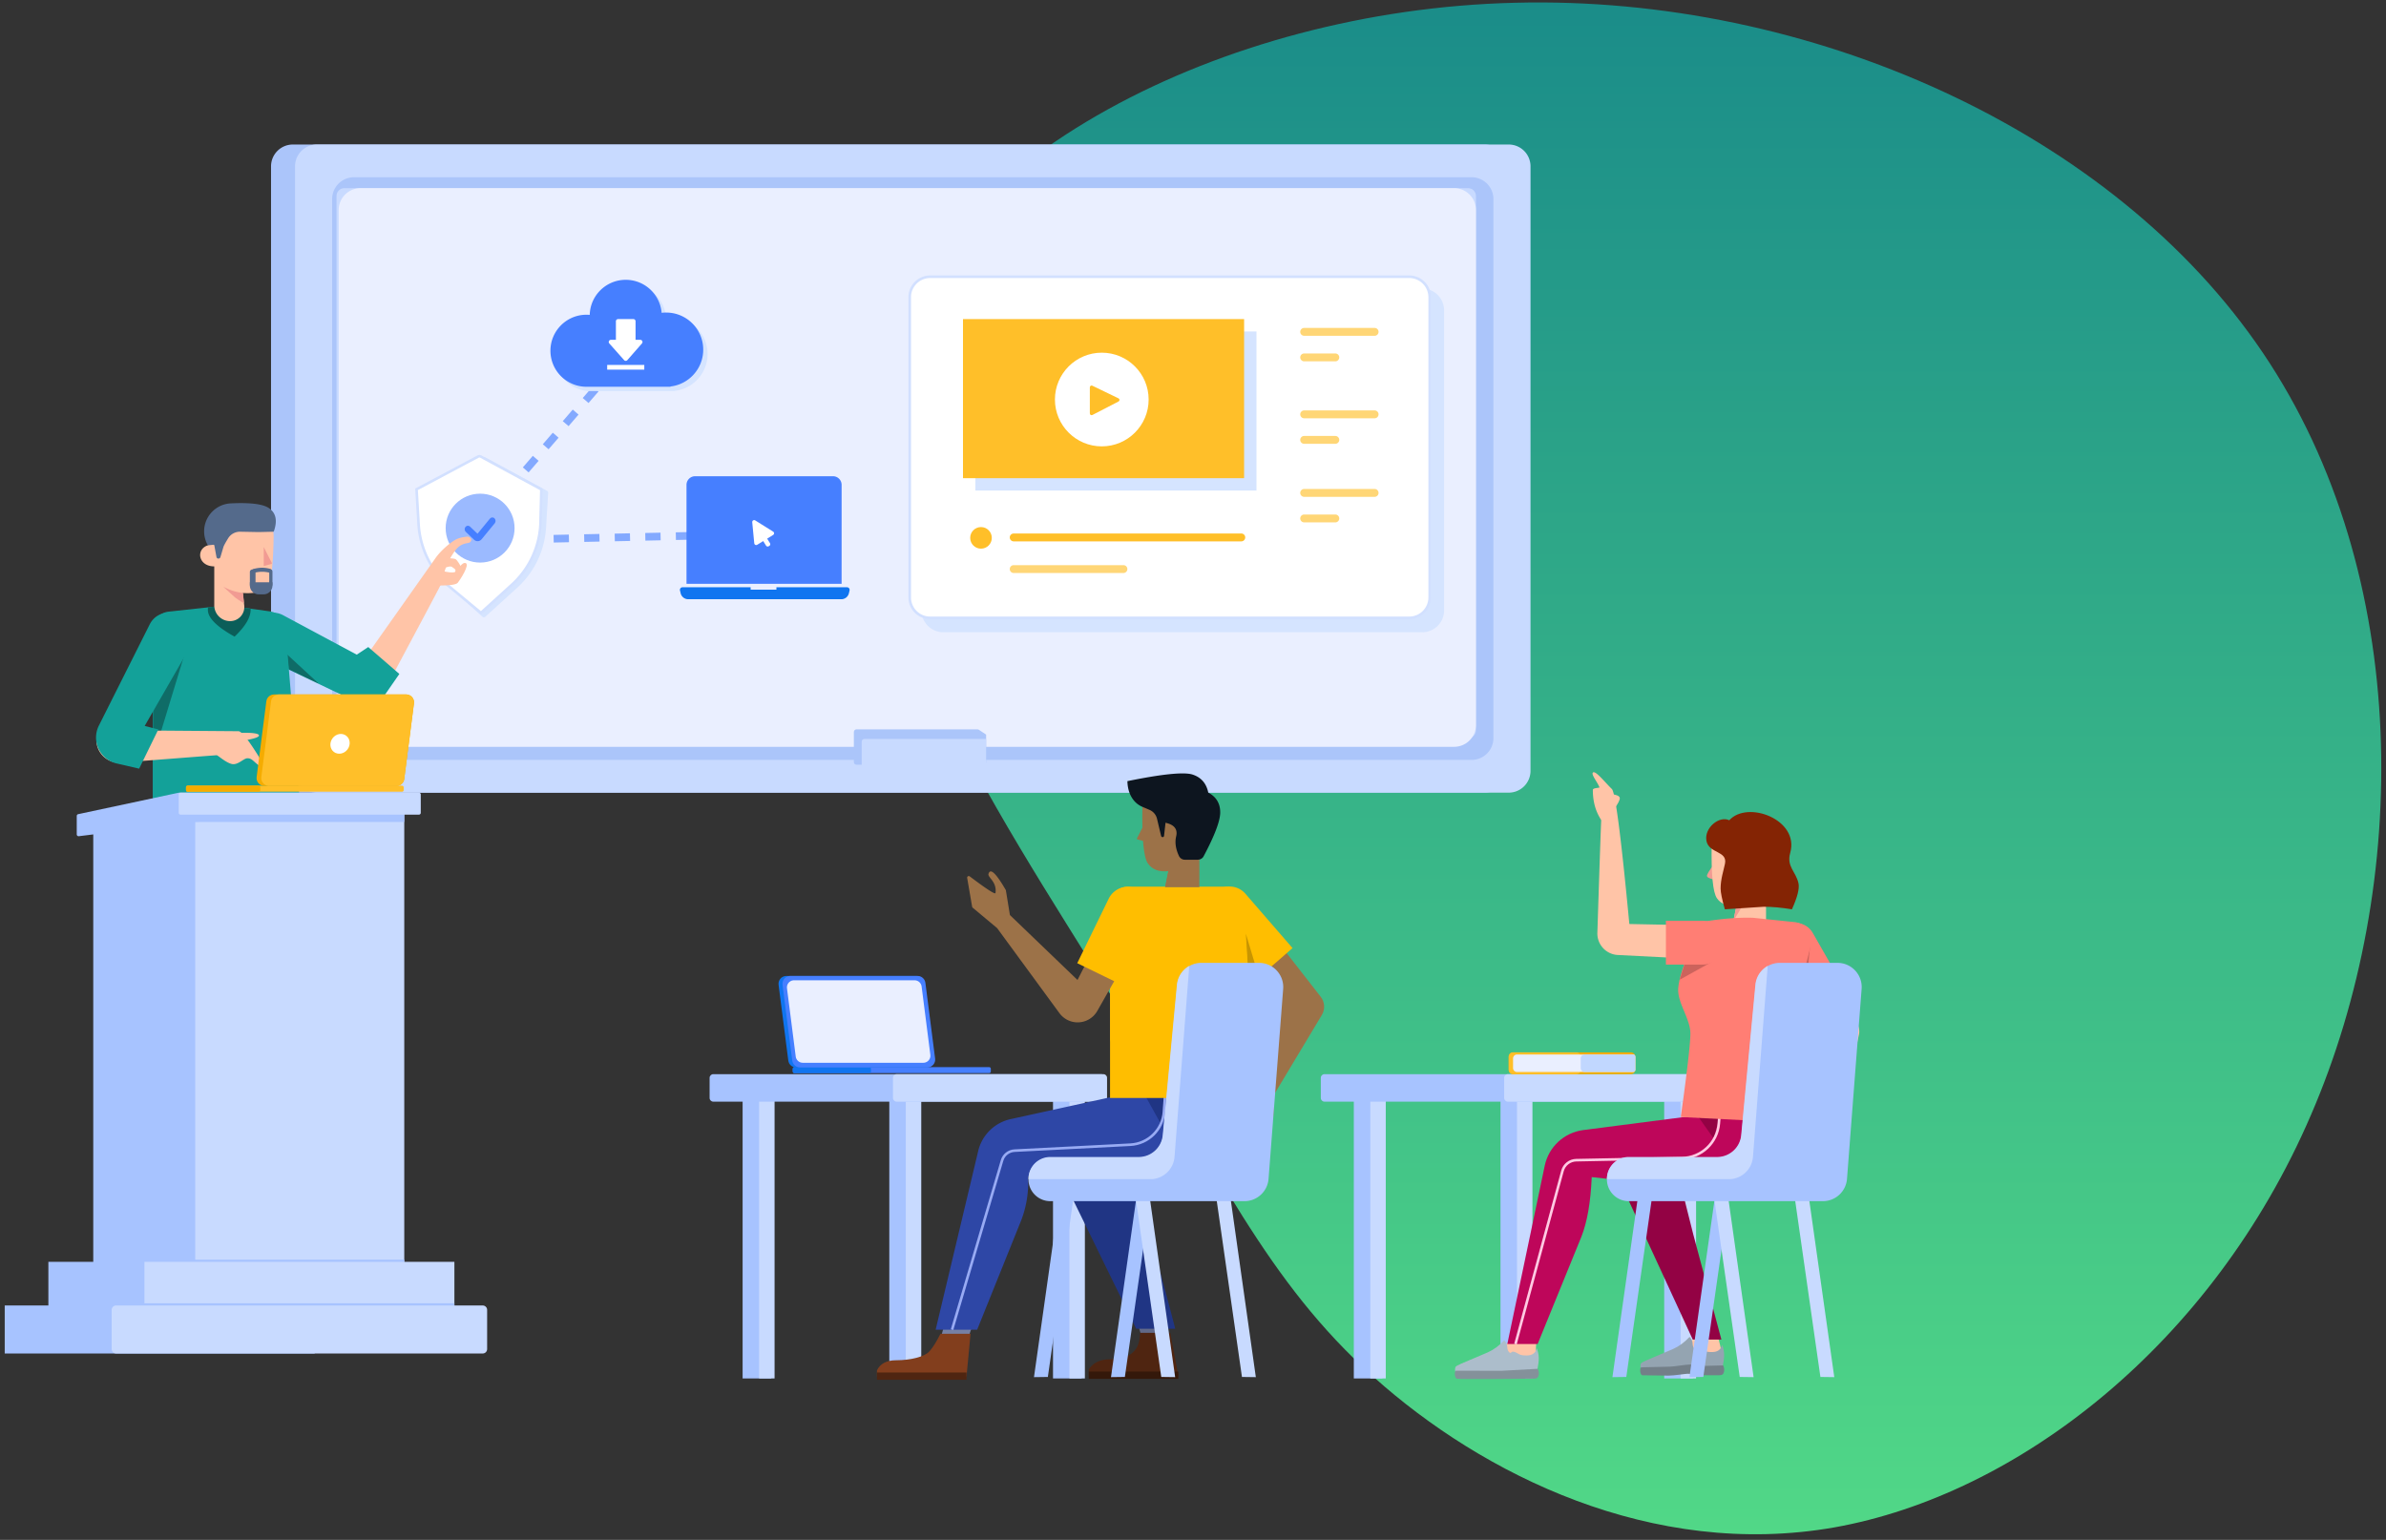 <?xml version="1.0" encoding="utf-8"?>
<svg xmlns="http://www.w3.org/2000/svg" xmlns:v="https://vecta.io/nano" xmlns:xlink="http://www.w3.org/1999/xlink" width="505" height="326">
  <rect width="100%" height="100%" fill="#333333" stroke="none"/>
  <style>.B{fill:#c8daff}.C{fill:#a7c3ff}.D{fill-rule:nonzero}.E{fill:#ffc4a7}.F{fill:#fff}.G{fill:#ffbf29}.H{fill:#467fff}.I{stroke-width:.55}.J{fill:#d5e4ff}.K{fill:#9c7248}.L{fill:#abc5fa}.M{fill:#eaefff}.N{fill:#616988}.O{fill:#13a199}.P{fill:#080708}.Q{fill:#f19b93}.R{fill:#ff7e74}.S{fill:#ffbe00}</style>
  <defs>
    <linearGradient x1="50%" y1="100%" x2="50%" y2="0%" id="A">
      <stop stop-color="#52d987" offset="0%"/>
      <stop stop-color="#1a8c89" offset="100%"/>
    </linearGradient>
    <path id="B" d="M290.882 68.906a.83.83 0 0 1 .832.832.83.83 0 0 1-.763.829l-.068.003h-14.908a.83.83 0 0 1-.832-.832.83.83 0 0 1 .763-.829l.068-.003h14.908z"/>
    <path id="C" d="M282.566 74.312a.83.83 0 0 1 .832.832.83.83 0 0 1-.763.829l-.068.003h-6.592a.83.83 0 0 1-.832-.832.83.83 0 0 1 .763-.829l.068-.003h6.592z"/>
    <path id="D" d="M60.362 263.155c-.247 0-.515 1.285-.515 2.373v3.75a.17.17 0 0 0 .17.171l4.508.01a.17.17 0 0 0 .171-.17v-.86l6.36 1.2c.938 0 6.282-.698 7.1-1.36s-.182-1.957-1.134-1.957-3.423-.445-4.555-1.04-3.8-2.813-4.227-2.813-.743 1.808-.474 2.044c.18.158.415.414.707.768l-8.112-2.106z"/>
    <path id="E" d="M1.238 0h82.107c.43 0 .776.347.776.776v4.27c0 .43-.347.776-.776.776H1.238c-.43 0-.776-.347-.776-.776V.776C.462.347.81 0 1.238 0z"/>
    <path id="F" d="M.776 0h43.76c.43 0 .776.347.776.776v4.27c0 .43-.347.776-.776.776H.776C.347 5.82 0 5.474 0 5.045V.776C0 .347.347 0 .776 0z"/>
    <path id="G" d="M7.238 0c-.41.47-.617.958-.617 1.46 0 .754-.4 1.235-.643 1.235s-.217-.445-1.003-.14-.793.743-2.5.743c-1.13 0-1.828-.497-2.1-1.492C.13 2.52 0 3.206 0 3.862S.12 5.39.357 6.475l8.48.255 8.88-.255c.084-.553.024-.93-.18-1.13-.307-.3-4.91-2.046-6.788-2.85C9.496 1.96 8.326 1.128 7.238 0z"/>
    <path id="H" d="M363.118 251.447l-5.6 39.584 2.937-.04 5.6-39.13z"/>
    <path id="I" d="M365.498 251.447l5.6 39.584-2.937-.04-5.6-39.13z"/>
    <path id="J" d="M340.053 249.157a4.62 4.62 0 0 1 4.618-4.618h18.767c2.643 0 4.852-2.01 5.1-4.642l3.007-31.93c.248-2.63 2.457-4.642 5.1-4.642h12.207c2.83 0 5.123 2.293 5.123 5.123l-.015.393-3.093 40.205c-.205 2.67-2.43 4.73-5.108 4.73h-41.09a4.62 4.62 0 0 1-4.618-4.618z"/>
    <path id="K" d="M374.084 203.97l-3.118 40.42c-.206 2.668-2.43 4.73-5.107 4.73h-25.733l-.07-.001-.001-.09c0-2.544 2.062-4.606 4.606-4.606h18.712c2.643 0 4.852-2 5.1-4.64l3.004-31.815a5.12 5.12 0 0 1 2.608-3.995z"/>
  </defs>
  <g transform="translate(.055 .519)" fill="none" fill-rule="evenodd">
    <path d="M501.704 75.928c11.7 42.57-25.148 95.76-48.568 133.835-23.324 38.074-33.114 60.843-55.96 81.315s-58.838 38.553-97.424 31.76c-38.682-6.888-79.955-38.648-100.88-87.342-21.02-48.598-21.596-114.223 10.174-161.3C240.82 27.043 305.13-1.56 367.422.066c62.294 1.53 122.572 33.387 134.282 75.862z" fill="url(#A)" transform="matrix(-1 0 0 1 687.945 0)"/>
    <path d="M61.93 30.075H314.18a4.62 4.62 0 0 1 4.62 4.62V162.67a4.62 4.62 0 0 1-4.62 4.62H61.93a4.62 4.62 0 0 1-4.62-4.62V34.695a4.62 4.62 0 0 1 4.62-4.62z" class="L"/>
    <path d="M67.01 30.075h252.252a4.62 4.62 0 0 1 4.62 4.62V162.67a4.62 4.62 0 0 1-4.62 4.62H67.01a4.62 4.62 0 0 1-4.62-4.62V34.695a4.62 4.62 0 0 1 4.62-4.62z" class="B"/>
    <path d="M74.865 37.005H311.41a4.62 4.62 0 0 1 4.62 4.62V155.74a4.62 4.62 0 0 1-4.62 4.62H74.865a4.62 4.62 0 0 1-4.62-4.62V41.625a4.62 4.62 0 0 1 4.62-4.62z" class="L"/>
    <path d="M72.832 39.315H310.67c.92 0 1.663.745 1.663 1.663v113.098c0 .92-.745 1.663-1.663 1.663H72.832c-.92 0-1.663-.745-1.663-1.663V40.978c0-.92.745-1.663 1.663-1.663z" class="B"/>
    <path d="M76.25 39.315h231.462a4.62 4.62 0 0 1 4.62 4.62v109.032a4.62 4.62 0 0 1-4.62 4.62H76.25a4.62 4.62 0 0 1-4.62-4.62V43.935a4.62 4.62 0 0 1 4.62-4.62z" class="D M"/>
    <path d="M134.463 72.034l-34.136 39.537c-.5.58-.436 1.455.143 1.955.26.224.592.344.935.337l59.48-1.25" stroke="#83a9ff" stroke-width="1.617" stroke-dasharray="3.234"/>
    <g class="D">
      <path d="M176.244 100.3a1.83 1.83 0 0 1 1.83 1.83l-.004 20.95h-32.822l-.004-.15v-20.8a1.83 1.83 0 0 1 1.83-1.83h29.17z" class="H"/>
      <path d="M162.784 115.038l-.144.09c-.19.118-.44.06-.56-.13l-.6-.968-1.274.788c-.19.118-.442.06-.56-.132-.033-.053-.053-.113-.06-.175l-.43-4.48c-.022-.224.142-.422.366-.444.09-.01.18.013.255.06l3.815 2.39c.2.12.248.37.13.56-.033.053-.078.097-.13.13l-1.274.788.6.966c.118.19.06.44-.13.56z" class="F"/>
      <path d="M158.818 123.81v.502h5.457v-.502h14.946a.55.55 0 0 1 .534.675l-.14.59c-.176.743-.84 1.267-1.602 1.267h-32.407c-.763 0-1.426-.524-1.602-1.267l-.14-.59a.55.55 0 0 1 .534-.675h14.42z" fill="#1075f0"/>
    </g>
    <path d="M88.995 102.934l12.927-6.573c.27-.138.592-.133.86.01l12.944 7.02a.46.46 0 0 1 .241.434l-.444 7.33a18.78 18.78 0 0 1-6.113 12.76l-6.743 6.13a.46.46 0 0 1-.622 0l-6.573-5.975a19.3 19.3 0 0 1-6.284-13.146l-.444-7.552a.46.46 0 0 1 .252-.439z" class="J"/>
    <path d="M101.122 96.144a.65.65 0 0 1 .604.008h0l12.795 6.94-.198 7.585c-.292 4.816-2.453 9.328-6.023 12.573h0l-6.566 5.97-7-5.814c-3.68-3.344-5.902-7.996-6.194-12.96h0l-.434-7.376z" stroke="#d2e0ff" class="F I"/>
    <g class="D">
      <path d="M101.562 103.995c4.028 0 7.293 3.265 7.293 7.293s-3.265 7.293-7.293 7.293-7.293-3.265-7.293-7.293 3.265-7.293 7.293-7.293z" fill="#9bbaff"/>
      <path d="M103.64 109.272c.25-.305.682-.332.963-.06.264.255.302.682.1.986l-.044.06-2.775 3.383c-.397.483-1.065.55-1.534.164l-.063-.055-1.76-1.67c-.284-.27-.313-.737-.065-1.045.232-.29.625-.335.907-.118l.055.047 1.59 1.508 2.626-3.2z" class="H"/>
    </g>
    <path d="M124.76 82.28a7.63 7.63 0 0 1-7.392-7.623c0-4.2 3.413-7.623 7.623-7.623a7.72 7.72 0 0 1 .695.031c.106-4.118 3.477-7.423 7.62-7.423 3.996 0 7.274 3.075 7.597 6.987.31-.038.628-.057.95-.057 4.338 0 7.854 3.516 7.854 7.854 0 4.025-3.028 7.343-6.93 7.8l.001.054H124.76z" class="J"/>
    <path d="M123.837 81.357a7.63 7.63 0 0 1-7.392-7.623c0-4.2 3.413-7.623 7.623-7.623a7.72 7.72 0 0 1 .695.031c.106-4.118 3.477-7.423 7.62-7.423 3.996 0 7.274 3.075 7.597 6.987.31-.038.628-.057.95-.057 4.338 0 7.854 3.516 7.854 7.854 0 4.025-3.028 7.343-6.93 7.8l.001.054h-18.018z" class="D H"/>
    <path d="M134 67.035a.46.46 0 0 1 .462.462v3.926l1.003.001a.46.46 0 0 1 .237.065l.067.05a.46.46 0 0 1 .043.652h0l-3.085 3.524a.46.46 0 0 1-.693.002h0l-3.128-3.524a.46.46 0 0 1 .346-.769h0l1.05-.001v-3.926a.46.46 0 0 1 .462-.462H134zm-5.543 9.702h7.854v1h-7.854z" class="F"/>
    <path d="M181.217 153.89h25.612c.11 0 .216.032.308.093L208.66 155v5.82c0 .306-.248.554-.554.554h-26.888c-.306 0-.554-.248-.554-.554v-6.376c0-.306.248-.554.554-.554z" class="L"/>
    <path d="M182.88 155.924h25.78v6.376h-26.334v-5.82c0-.306.248-.554.554-.554z" class="B"/>
    <path d="M199.605 60.567h101.363a4.62 4.62 0 0 1 4.62 4.62v63.525a4.62 4.62 0 0 1-4.62 4.62H199.605a4.62 4.62 0 0 1-4.62-4.62V65.187a4.62 4.62 0 0 1 4.62-4.62z" class="J"/>
    <path d="M298.196 58.07a4.33 4.33 0 0 1 4.345 4.345h0v63.525a4.33 4.33 0 0 1-4.345 4.345h0-101.363a4.33 4.33 0 0 1-4.345-4.345h0V62.415a4.33 4.33 0 0 1 4.345-4.345h0z" stroke="#d2e0ff" class="F I"/>
    <g class="D">
      <g class="G">
        <circle cx="207.575" cy="113.351" r="2.287"/>
        <path d="M262.668 112.427a.83.83 0 0 1 .832.832.83.83 0 0 1-.763.829l-.068.003h-48.172a.83.83 0 0 1-.832-.832.83.83 0 0 1 .763-.829l.068-.003h48.172z"/>
      </g>
      <path d="M237.72 119.126a.83.83 0 0 1 .832.832.83.83 0 0 1-.763.829l-.068.003h-23.224a.83.83 0 0 1-.832-.832.83.83 0 0 1 .763-.829l.068-.003h23.224z" fill="#ffd676"/>
    </g>
    <path d="M206.383 69.655h59.5v33.68h-59.5z" class="J"/>
    <path d="M203.763 67.035h59.5v33.68h-59.5z" class="D G"/>
    <circle cx="233.139" cy="84.062" r="9.917" class="F"/>
    <g class="D">
      <path d="M230.61 81.478v5.525c0 .207.168.374.374.374.06 0 .12-.014.172-.042l5.525-2.855c.184-.095.256-.32.16-.504-.037-.072-.097-.13-.17-.165l-5.525-2.67c-.186-.1-.4-.012-.5.174-.025.05-.037.106-.037.163z" class="G"/>
      <g fill="#ffd676">
        <use xlink:href="#B"/>
        <use xlink:href="#C"/>
        <use xlink:href="#B" y="17.464"/>
        <use xlink:href="#C" y="17.463"/>
        <use xlink:href="#B" y="34.094"/>
        <use xlink:href="#C" y="34.095"/>
      </g>
    </g>
    <path d="M59.493 254.742h6.147c-.047 4.713.18 7.343.683 7.89s3.007 1.9 7.513 4.064l-12.977-1.708-1.366-10.245z" class="N"/>
    <use xlink:href="#D" fill="#642f14"/>
    <path d="M42.58 168.68L53.23 216.23c-.418 4.76-.627 8.823-.627 12.188s2.297 13.506 6.9 30.422h6.994l-4.57-90.16H42.58z" fill="#b7c3d1"/>
    <path d="M57.66 255.937h8.834a.17.17 0 0 1 .171.171v3.244a.17.17 0 0 1-.171.171h-8.06a.17.17 0 0 1-.166-.131l-.772-3.244a.17.17 0 0 1 .166-.21z" fill="#9da9b6"/>
    <path d="M30.806 254.742h6.147c-1.185 4.713-1.527 7.343-1.025 7.89s3.007 1.9 7.513 4.064l-12.977-1.708.342-10.245z" class="N"/>
    <use xlink:href="#D" x="-30.394" fill="#823e1d"/>
    <path d="M34.044 168.852l-1.817 45.84c-1.556 5.102-2.334 9.336-2.334 12.7s-.265 13.904-.794 31.618h8.36l15.624-90.16h-19.04z" fill="#ccd8e7"/>
    <path fill="#0b5e59" d="M46.923 170.505l-5.27 7.447.772-7.415z"/>
    <path d="M42.537 170.014l-5.28 46.25c-1.033 3.825-1.823 7.853-2.368 12.084s-1.382 14.452-2.51 30.663" stroke="#71b6c2" class="I"/>
    <path d="M28.245 256.45H38.46a.17.17 0 0 1 .168.199l-.455 2.732a.17.17 0 0 1-.168.143h-9.76a.17.17 0 0 1-.171-.171v-2.732a.17.17 0 0 1 .171-.171z" fill="#afbbca"/>
    <g class="E">
      <path d="M69.124 135.552l7.446 4.108 15.54-22.01c.744-1.1 2.498-2.878 4.18-3.87.862-.51 1.997-.618 2.51-.69s1.386.69.51 1.26c-.21.136-1.248.1-2.158.794-.76.58-1.333 1.564-1.723 2.188-1.553 2.484-1.707 4.95-2.217 5.985-.48.976-4.303 8.166-11.468 21.57a4.78 4.78 0 0 1-6.395 2.002l-9.914-5.075 3.693-6.263z"/>
      <path d="M94.12 117.603c1.236.055 1.977.134 2.222.237.368.155 1.302 1.7 1.302 2.033s-.606 2.45-1.302 2.45c-.52 0 .03-1.315 0-2.127-.01-.272-.607-.57-.702-.66-.253-.24-.92-.127-2.004.334l.484-2.27z"/>
      <path d="M92.954 123.444c2.28-.006 3.575-.205 3.888-.597.47-.588 2.567-3.792 1.684-4.145s-1.745 1.73-2.4 1.92c-.436.128-1.312.036-2.63-.276l-.545 3.097z"/>
    </g>
    <path d="M53.873 131.485l-.478.863a4.44 4.44 0 0 0 1.731 6.035l.235.12 21.136 10.12c1.513.724 3.328.243 4.283-1.136l3.69-5.326-6.58-5.695-2.43 1.61-15.607-8.357a4.44 4.44 0 0 0-5.979 1.761z" class="O"/>
    <path fill-opacity=".34" d="M61.062 141.187L60.68 138l6.758 6.24z" class="P"/>
    <path d="M35.62 128.974l12.276-1.342 9.233 1.29c1.74.243 3.08 1.66 3.224 3.41l3.168 38.328-1.693.614-.167 1.094H34.517l-.24-.962-2.005-.746v-37.954c0-1.917 1.443-3.526 3.348-3.734z" class="O"/>
    <path d="M47.896 127.632l5.09.712.006.148c.028 1.6-1.016 3.435-3.13 5.508l-.27.26c-3.737-2.075-5.62-3.945-5.648-5.61a4.57 4.57 0 0 1 .028-.589l3.924-.43z" fill="#0b5e59"/>
    <path fill-opacity=".34" d="M38.923 138.25l-6.58 21.6v-12.8z" class="P"/>
    <path d="M32.518 146.667l-4.108 7.446 22.01.17c1.187 0 4.915 6.4 5.074 6.687s-.057 1.144-1.07.323-1.268-1.283-2.106-1.283-2.045 1.565-3.39 1.193-2.866-1.836-3.127-1.836c-.146 0-6.916.523-20.3 1.568a4.78 4.78 0 0 1-4.666-6.868l5.43-11.093 6.263 3.693z" class="E"/>
    <path d="M37.903 129.816l.797.48a4.44 4.44 0 0 1 1.562 6.019l-9.69 16.847 2.883.746-4.062 8.303-4.753-1.098c-3.032-.7-4.923-3.726-4.223-6.758.1-.437.253-.86.455-1.26L31.65 131.63a4.44 4.44 0 0 1 5.96-1.976l.295.162z" class="O"/>
    <path d="M50.356 154.632c2.746-.078 4.208.08 4.385.475s-.954.786-3.394 1.174l-.992-1.65zm-1.7-23.656a3 3 0 0 0 2.98-3.341l-.3-2.618c2.667.2 4.452-.328 5.355-1.617.682-.974 1.07-4.373 1.167-10.198a6.32 6.32 0 0 0-6.213-6.421l-.104-.001h-1.204a6.32 6.32 0 0 0-6.318 6.318v1.805c-2.7.793-2.15 4.484 1.274 4.484v8.227c0 1.857 1.506 3.363 3.363 3.363z" class="E"/>
    <g fill="#546a8b">
      <path d="M45.308 114.95l.453 2.452c.036.196.207.338.406.338a.45.45 0 0 0 .435-.331l.644-2.175c.102-.286.428-.88.98-1.785h0c.546-.895 1.533-1.426 2.58-1.4l3.864.073 3.103-.072a.17.17 0 0 0 .146-.114c.783-2.263.424-3.9-1.078-4.9-1.27-.853-3.95-1.183-8.04-.988-3.273.156-5.8 2.935-5.645 6.208a5.93 5.93 0 0 0 .78 2.67h0l1.187-.116a.17.17 0 0 1 .185.139zm8.462 4.943a6.61 6.61 0 0 1 1.655-.219 6.25 6.25 0 0 1 1.6.212c.252.067.427.295.427.556 0 .173-.14.314-.314.314-.028 0-.056-.004-.083-.01a6.08 6.08 0 0 0-1.62-.217 6.51 6.51 0 0 0-1.68.223.32.32 0 0 1-.4-.308.57.57 0 0 1 .426-.55z"/>
      <path d="M53.194 120.075l.503-.155.33.07v3.442h-1.195v-2.866a.51.51 0 0 1 .361-.49z"/>
      <path d="M52.833 122.748h4.78v.683a1.88 1.88 0 0 1-1.878 1.878H54.71a1.88 1.88 0 0 1-1.878-1.878v-.683z"/>
      <path d="M56.93 119.973h.17a.51.51 0 0 1 .512.512v2.946h-.683v-3.458z"/>
    </g>
    <path d="M51.384 125.024a12.7 12.7 0 0 1-2.102-.448c-.6-.192-1.3-.482-2.07-.87l2.394 2.18c.55.437 1.208.867 1.976 1.3l-.198-2.153zm4.37-9.75l1.717 3.367a.17.17 0 0 1-.108.242l-1.6.433v-4.042z" class="Q"/>
    <path d="M27.003 174.907l14.233-6.066h42.72c.857 0 1.552.695 1.552 1.552V271.61H26.06v-95.273a1.55 1.55 0 0 1 .944-1.428z" class="B"/>
    <g class="C">
      <path d="M40.88 168.84h44.63v4.657H40.88z"/>
      <path d="M20.91 173.2l20.357-4.357V271.61H19.684v-96.892a1.55 1.55 0 0 1 1.227-1.518z"/>
      <path d="M39.753 266.157H85.5v3.696H39.753zm-23.255-94.314l21.325-4.554h28.282a.39.39 0 0 1 .388.388v3.904a.39.39 0 0 1-.365.387l-24.983 1.512-24.52 3.032a.39.39 0 0 1-.436-.385v-3.904a.39.39 0 0 1 .307-.38z"/>
    </g>
    <path d="M38.164 167.29h50.45a.39.39 0 0 1 .388.388v3.88a.39.39 0 0 1-.388.388h-50.45a.39.39 0 0 1-.388-.388v-3.88a.39.39 0 0 1 .388-.388z" class="B"/>
    <g class="C">
      <path d="M10.185 266.62H75.79v10.164H10.185z"/>
      <path d="M.945 275.86H66.55v10.164H.945z"/>
    </g>
    <path d="M30.513 266.62h65.604v10.164H30.513z" class="B"/>
    <path d="M30.05 275.397h66.066v3.696H30.05z" class="C"/>
    <path d="M24.507 275.86h77.616c.5 0 .924.414.924.924v8.316c0 .5-.414.924-.924.924H24.507c-.5 0-.924-.414-.924-.924v-8.316c0-.5.414-.924.924-.924z" class="B"/>
    <g transform="matrix(-1 0 0 1 87.801 146.499)">
      <g class="D">
        <path d="M2.76 19.313h45.382c.2 0 .345.154.345.345v.59c0 .2-.154.345-.345.345H2.76c-.2 0-.345-.154-.345-.345v-.59c0-.2.154-.345.345-.345z" class="G"/>
        <g fill="#f5ac00">
          <path d="M33.11 19.313h15.033c.2 0 .345.154.345.345v.59c0 .2-.154.345-.345.345H33.11c-.2 0-.345-.154-.345-.345v-.59c0-.2.154-.345.345-.345z"/>
          <path d="M1.9 0h27.934c.837 0 1.543.622 1.65 1.452l2.057 16.042c.117.91-.527 1.744-1.438 1.86-.07.01-.14.014-.21.014H3.947c-.837 0-1.543-.622-1.65-1.452L.24 1.875C.124.964.767.13 1.68.014 1.75.005 1.82 0 1.9 0z"/>
        </g>
        <path d="M1.9 0h26.94c.837 0 1.543.622 1.65 1.452l2.057 16.042c.117.91-.527 1.744-1.438 1.86-.07.01-.14.014-.21.014H3.947c-.837 0-1.543-.622-1.65-1.452L.24 1.875C.124.964.767.13 1.68.014 1.75.005 1.82 0 1.9 0z" class="G"/>
      </g>
      <ellipse transform="matrix(.799 -.602 .602 .799 -3.094 11.661)" cx="15.879" cy="10.454" rx="1.976" ry="2.156" class="F"/>
    </g>
    <g transform="matrix(-1 0 0 1 363.615 226.887)">
      <path d="M71.074 1.94h6.06v62.48h-6.06z" class="C"/>
      <path d="M70.372 1.94h3.27v62.48h-3.27z" class="B"/>
      <path d="M40.028 1.94h6.06v62.48h-6.06z" class="C"/>
      <path d="M39.325 1.94h3.27v62.48h-3.27z" class="B"/>
      <path d="M5.378 1.94h6.06v62.48h-6.06z" class="C"/>
      <path d="M4.694 1.94h3.27v62.48h-3.27z" class="B"/>
      <use xlink:href="#E" class="C"/>
      <use xlink:href="#F" class="B"/>
    </g>
    <g class="D">
      <path d="M320.187 222.267h24.948c.5 0 .924.414.924.924v2.772c0 .5-.414.924-.924.924h-24.948c-.5 0-.924-.414-.924-.924v-2.772c0-.5.414-.924.924-.924z" fill="#f5ac00"/>
      <path d="M320.187 222.267h13.398c.5 0 .924.414.924.924v2.772c0 .5-.414.924-.924.924h-13.398c-.5 0-.924-.414-.924-.924v-2.772c0-.5.414-.924.924-.924z" class="G"/>
      <path d="M321.02 222.73h24.578a.46.46 0 0 1 .462.462v2.772a.46.46 0 0 1-.462.462H321.02a.83.83 0 0 1-.832-.832v-2.033a.83.83 0 0 1 .832-.832z" class="M"/>
    </g>
    <path d="M335.34 222.73h10.256a.46.46 0 0 1 .462.462v2.772a.46.46 0 0 1-.462.462H335.34a.83.83 0 0 1-.832-.832v-2.033a.83.83 0 0 1 .832-.832z" fill="#c1d7ff"/>
    <g transform="matrix(-1 0 0 1 393.645 162.669)">
      <path d="M30.752 126.664c1.542.364 6.114-.046 9.54.194 1.543.108 4.61-.24 5.135-.477.35-.16.35-.542.001-1.15h0l-5.826-2.4c-2.182-.95-4.16-1.537-4.402-3.023-.162-1 .706-3.883 2.604-8.677l-6.164 2.54-1.974 7.796c-.437 1.74-.55 2.914-.335 3.52-.08.876.393 1.435 1.42 1.678z" class="E"/>
      <g transform="matrix(1 .017 -.017 1 28.854 119.709)">
        <use xlink:href="#G" fill="#94a4b1"/>
        <path d="M.24 6.156c-.2.46-.256.892-.172 1.294.126.604.42.78 1.017.78l2.898-.043C5.35 8.173 7.207 7.8 7.772 7.8s2.827.35 4.114.33l5.545-.17c.468-.182.518-1.686.11-1.686-.075 0-2.063-.013-6.07-.038-.91-.006-3.15-.374-4.2-.38s-2.57.348-3.442.342l-3.58-.04z" fill="#737f88"/>
      </g>
      <path d="M20.205 88.238c6.303 0 12.298-.51 17.985-1.527l-2.874 11.434-5.953 22.266h6.055l15.36-33.33a8.69 8.69 0 0 0-7.17-12.294L23.81 73.14v-2.33H11.036c-1.308 11.617 1.748 17.426 9.17 17.426z" fill="#930244"/>
      <path d="M69.816 127.207c1.542.36 6.114-.04 9.54.2 1.543.108 4.61-.414 5.135-.648.35-.157.35-.536 0-1.138h0l-5.828-2.196c-2.182-.94-4.337-1.82-4.58-3.29-.163-.98-1.108-3.74-2.838-8.282l-5.17 2.825c1.235 2.642 2.008 4.553 2.318 5.733s.31 2.892 0 5.135c-.08.866.394 1.42 1.422 1.66z" class="E"/>
      <g transform="matrix(1 .017 -.017 1 68.086 120.431)">
        <use xlink:href="#G" fill="#acbdcb"/>
        <path d="M.24 6.156c-.2.46-.256.892-.172 1.294.126.604.42.78 1.017.78s15.878-.088 16.346-.27.518-1.686.11-1.686l-9.61.18-7.69-.298z" fill="#84919a"/>
      </g>
      <path d="M27.06 88.445c6.302-.096 16.22-.906 29.75-2.432.22 5.298.952 9.51 2.194 12.64l9.25 22.69h6.417l-7.914-37.745c-.838-3.995-4.11-7.022-8.16-7.545l-22.324-2.886v-2.33H17.183c-1.357 11.86 1.936 17.728 9.878 17.607z" fill="#be065a"/>
      <path fill="#930244" d="M34.427 72.997l-3.413 4.833-1.354-4.98z"/>
      <path d="M29.593 70.838l.316 3.84c.335 4.07 3.697 7.23 7.78 7.31l22.4.44c1.366.027 2.55.95 2.91 2.27l9.954 36.67" stroke="#ffcbe3" class="I"/>
      <path d="M30.98 19.822V23c.96-.2 1.44-.46 1.44-.772s-.48-1.112-1.44-2.396z" class="Q"/>
      <path d="M19.92 31.77h6.905l-.652-3.242c1.893.202 3.27-.313 4.13-1.543s1.233-5.05 1.114-11.457h-11.5v16.24z" class="E"/>
      <path d="M26.173 28.528l-1.44-.21 2.09 3.45z" class="Q"/>
      <path d="M32.535 14.804c-.498 2.742-4.49 2.08-3.93 4.855.282 1.4.926 3.265.926 5.253 0 .834-.303 2.303-.9 4.408l-8.222-.543c-1.79 0-3.78.18-5.973.543-1.16-2.575-1.623-4.406-1.39-5.494.543-2.517 2.58-3.527 1.75-6.468-1.983-7.04 9.04-11.173 12.9-6.892 2.09-1.03 5.335 1.595 4.837 4.337z" fill="#842404"/>
      <path d="M9.61 36.656L.564 53.66a3.26 3.26 0 0 0-.305 2.232l4.454 20.203c-.326 4.54.343 7.102 2.008 7.685.486.17 1.567 4.117 2.544 2.932.18-.218.3-2.16.358-5.826L8.32 73.73l-.62-17.643 7.473-14.89-5.56-4.54z" class="E"/>
      <path d="M15.88 32.798l.756.454c2.005 1.205 2.654 3.807 1.45 5.812L18 39.2l-5.022 7.682-7-5.475 4.044-7.08c1.16-2.03 3.747-2.737 5.778-1.577l.08.047z" class="R"/>
      <path fill="#cc635c" d="M10.55 36.656l.87 8.978 1.557 1.25-.184-3.686z"/>
      <path d="M13.718 32.046l8.95-.933c2.86-.092 6.137.147 9.83.718h0a1.63 1.63 0 0 1 1.222.91c3.038 6.383 4.632 10.84 4.784 13.37.18 3.022-2.577 6.392-2.577 9.5 0 2.065.678 7.96 2.034 17.685L9.87 74.71c-.2.01-.37-.144-.38-.343-.002-.04.003-.08.014-.12l5.54-19.226-4.604-18.05c-.543-2.13.743-4.3 2.874-4.843a3.98 3.98 0 0 1 .401-.081z" class="R"/>
      <path fill="#cc635c" d="M31.44 40.482l6.748 3.745-1.45-4.738z"/>
      <g class="E">
        <path d="M52.194 8.273C51.28 7.03 50.84 6.198 50.87 5.776s.6-.7 1.678-.836l-.354 3.333z"/>
        <path d="M40.738 32.59l8.11-.158c1.732-18.352 2.966-27.88 3.7-28.584 1.42-1.36 3.523-4.07 4.025-3.46.355.432-.96 1.973-1.4 3.098-.07.18 1.4.067 1.4.568 0 4.268-1.793 6.17-1.775 6.45.07 1.038.34 8.965.817 23.783a4.56 4.56 0 0 1-4.329 4.702l-10.614.537.064-6.935z"/>
      </g>
      <path d="M29.03 35.982v.8c0 2.34 1.896 4.235 4.235 4.235h7.84v-9.27h-7.84c-2.34 0-4.235 1.896-4.235 4.235z" class="R"/>
    </g>
    <use xlink:href="#H" class="C"/>
    <use xlink:href="#I" class="B"/>
    <use xlink:href="#H" x="-16.3" class="C"/>
    <use xlink:href="#I" x="17.076" class="B"/>
    <use xlink:href="#J" class="C"/>
    <use xlink:href="#K" class="B"/>
    <g transform="matrix(-1 0 0 1 234.255 226.887)">
      <path d="M71.074 1.94h6.06v62.48h-6.06z" class="C"/>
      <path d="M70.372 1.94h3.27v62.48h-3.27z" class="B"/>
      <path d="M40.028 1.94h6.06v62.48h-6.06z" class="C"/>
      <path d="M39.325 1.94h3.27v62.48h-3.27z" class="B"/>
      <path d="M5.378 1.94h6.06v62.48h-6.06z" class="C"/>
      <path d="M4.694 1.94h3.27v62.48h-3.27z" class="B"/>
      <use xlink:href="#E" class="C"/>
      <use xlink:href="#F" class="B"/>
    </g>
    <g class="D">
      <path d="M168.084 225.4h41.224c.2 0 .345.154.345.345v.577c0 .2-.154.345-.345.345h-41.224c-.2 0-.345-.154-.345-.345v-.577c0-.2.154-.345.345-.345z" class="H"/>
      <g fill="#1075f0">
        <path d="M168.08 225.4h15.865c.2 0 .345.154.345.345v.577c0 .2-.154.345-.345.345H168.08c-.2 0-.345-.154-.345-.345v-.577c0-.2.154-.345.345-.345z"/>
        <path d="M166.383 206.097H193.9c.837 0 1.543.622 1.65 1.452l2.057 16.042c.117.91-.527 1.744-1.438 1.86-.07.01-.14.014-.21.014H168.44c-.837 0-1.543-.622-1.65-1.452l-2.057-16.042c-.117-.91.527-1.744 1.438-1.86.07-.01.14-.014.21-.014z"/>
      </g>
      <path d="M167.215 206.097h26.94c.837 0 1.543.622 1.65 1.452l2.057 16.042c.117.91-.527 1.744-1.438 1.86-.07.01-.14.014-.21.014h-26.94c-.837 0-1.543-.622-1.65-1.452l-2.057-16.042c-.117-.91.527-1.744 1.438-1.86.07-.01.14-.014.21-.014z" class="H"/>
      <path d="M168.005 207.013h25.514c.753 0 1.39.56 1.485 1.307l1.853 14.47c.105.82-.475 1.57-1.295 1.675-.063.008-.127.012-.2.012h-25.514c-.753 0-1.39-.56-1.485-1.307l-1.853-14.47c-.105-.82.475-1.57 1.295-1.675.063-.008.127-.012.2-.012z" class="M"/>
    </g>
    <g transform="matrix(-1 0 0 1 280.917 163.131)">
      <path d="M34.822 113.918h6.147l-2.56 8.538h-5.635z" class="N"/>
      <path d="M33.286 118.52l-1.708 9.05h18.954v-1.322c-.937-1.413-2.408-2.12-4.41-2.12-3.005 0-4.256-.716-5.308-1.866-.702-.767-1.088-2.014-1.16-3.743h-6.367z" fill="#4f2511"/>
      <path fill="#34180a" d="M31.578 126.725h18.954v1.537H31.578z"/>
      <path d="M15.948 68.45c-.972 10.975 2.77 16.463 11.228 16.463H43.46c-1.288 1.463-2.59 3.84-3.907 7.127s-3.758 11.827-7.324 25.616h8.274l17.5-35.79a8.2 8.2 0 0 0-3.76-10.964c-.925-.453-1.927-.727-2.954-.808L30.576 68.45v-2.197H15.948v2.197z" fill="#203584"/>
      <path fill="#7680a4" d="M74.188 114.114h6.147l2.39 8.538H77.09z"/>
      <path d="M75.554 118.717l.854 9.05h18.954v-1.322c-.7-1.413-2.066-2.12-4.07-2.12-3.005 0-5.964-.716-7.016-1.866-.702-.767-1.487-2.014-2.355-3.743h-6.367z" fill="#823e1d"/>
      <path fill="#4f2511" d="M76.408 126.92h18.954v1.537H76.408z"/>
      <path d="M23.894 68.475c0 11.317 4.198 16.975 12.594 16.975h26.87c-.133 3.355.386 6.508 1.557 9.46l9.24 22.943h8.786l-9.007-37.836a9.05 9.05 0 0 0-6.867-6.745L45.18 68.475v-2.197l-21.287 2.197z" fill="#2e47a6"/>
      <path fill="#203584" d="M38.978 67.612l-3.865 6.962-.632-7.1z"/>
      <path d="M34.237 66.278l.386 5.44c.268 3.786 3.318 6.777 7.11 6.972l24.515 1.26c1.23.063 2.286.895 2.635 2.076l10.586 35.825" stroke="#98abf4" class="I"/>
      <path d="M12.794 32.817L1.44 47.378c-.868 1.113-.962 2.646-.235 3.857l10.223 17.038c-.342 4.774.36 7.467 2.105 8.08.5.18 1.387 4.272 2.412 3.027.19-.23.328-2.894.417-7.994l-1.153-5.597-5.037-16.563 8.452-11.635-5.83-4.774z" class="K"/>
      <path d="M23.647 25.127l.91.794a4.44 4.44 0 0 1 .437 6.254l-9.984 11.52-7.603-6.63 9.967-11.5a4.44 4.44 0 0 1 6.263-.447z" class="S"/>
      <path fill-opacity=".22" d="M17.287 34.007l-2.775 9.238.5.45 1.82-2.096z" class="P"/>
      <g class="S">
        <path d="M21.677 24.065h20.596a3.76 3.76 0 0 1 3.757 3.757v40.98H14.78l3.15-41.267c.15-1.958 1.782-3.47 3.746-3.47z"/>
        <path d="M39.444 35.517l6.552 21.433V44.604z"/>
      </g>
      <path d="M49.042 36.248l3.876 7.57L67.14 30.15a.34.34 0 0 0 .1-.191l.84-5.152c2.082-3.613 3.307-4.76 3.676-3.44.207.74-1.817 1.625-1.48 4.04.05.358 1.867-.815 5.45-3.52a.34.34 0 0 1 .542.331l-1.05 6.092a.34.34 0 0 1-.118.204l-5.17 4.32-13.187 18.002a4.78 4.78 0 0 1-8.014-.463l-6.25-10.997 6.563-3.127z" class="K"/>
      <path d="M40.374 24.558l-1.074.524a4.44 4.44 0 0 0-2.044 5.937l6.662 13.66 9.055-4.416-6.662-13.66a4.44 4.44 0 0 0-5.937-2.044z" class="S"/>
      <g class="K">
        <path d="M38.61 10.454l1.717 3.367a.17.17 0 0 1-.108.242l-1.61.433v-4.042z"/>
        <path d="M27.13 24.173h7.238l-.683-3.398c1.984.21 3.427-.328 4.33-1.617s1.292-5.293 1.168-12.01H27.13v17.024z"/>
      </g>
      <path d="M27.425 18.36H30.2c.53 0 1.01-.306 1.237-.785.703-1.497.902-2.886.597-4.167-.358-1.502.394-2.46 2.254-2.877l.312 2.784c.017.15.144.264.295.264s.29-.107.327-.258l.866-3.636a2.73 2.73 0 0 1 1.588-1.881l1.54-.656c.95-.413 1.704-1.092 2.26-2.037s.85-2.075.88-3.39C34.915.202 30.304-.257 28.515.345s-2.88 1.872-3.272 3.8c-1.688.897-2.532 2.292-2.532 4.188 0 1.798 1.17 4.895 3.51 9.292.237.446.7.724 1.206.724z" fill="#0d151f"/>
      <path d="M33.686 20.775l-1.51-.22 2.192 3.617z" class="K"/>
    </g>
    <use xlink:href="#H" x="-122.43" class="C"/>
    <use xlink:href="#I" x="-122.43" class="B"/>
    <use xlink:href="#H" x="-138.73" class="C"/>
    <use xlink:href="#I" x="-105.354" class="B"/>
    <use xlink:href="#J" x="-122.43" class="C"/>
    <use xlink:href="#K" x="-122.43" class="B"/>
  </g>
</svg>